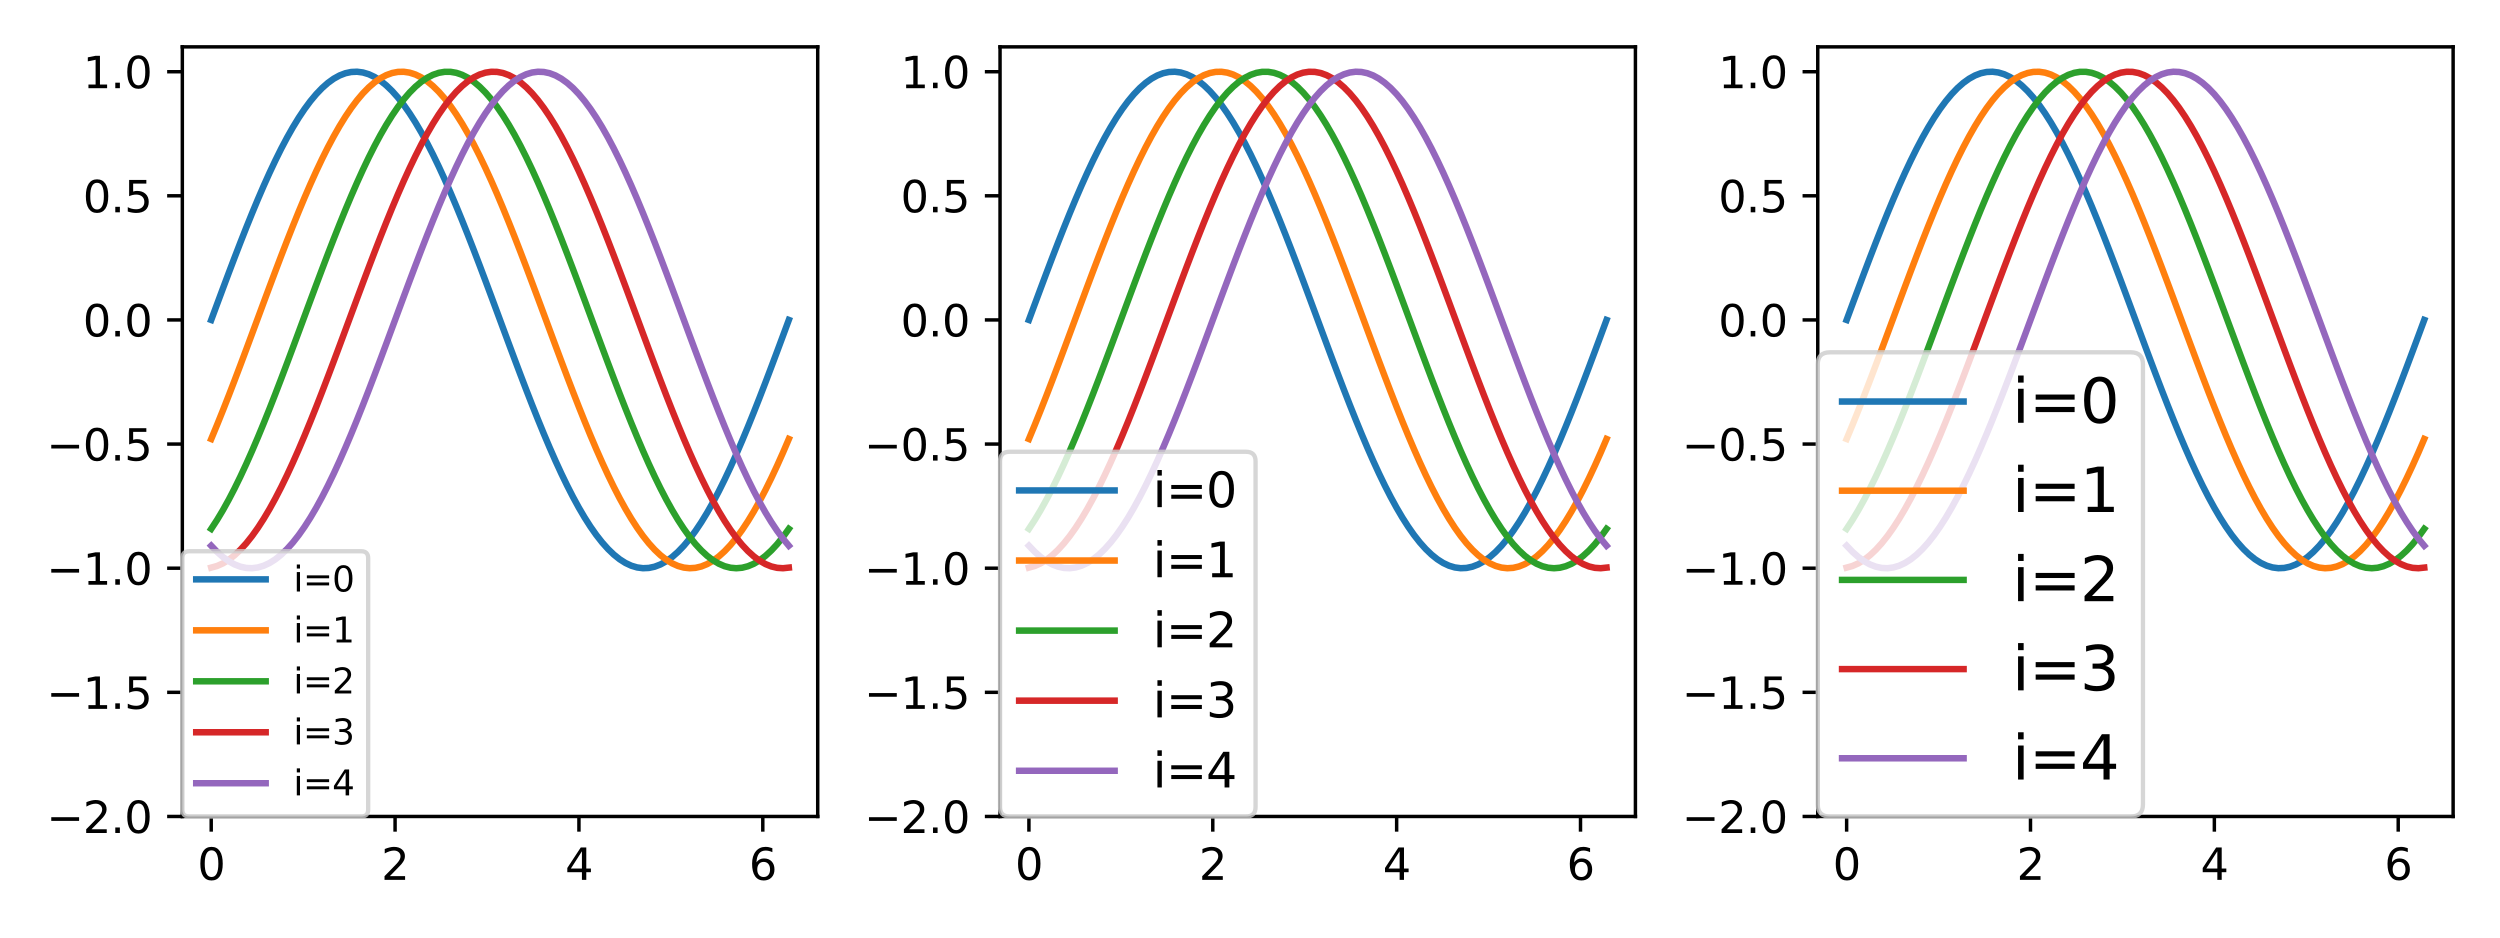 <?xml version="1.0" encoding="utf-8" standalone="no"?>
<!DOCTYPE svg PUBLIC "-//W3C//DTD SVG 1.1//EN"
  "http://www.w3.org/Graphics/SVG/1.1/DTD/svg11.dtd">
<svg xmlns:xlink="http://www.w3.org/1999/xlink" width="576pt" height="216pt" viewBox="0 0 576 216" xmlns="http://www.w3.org/2000/svg" version="1.1">
 <defs>
  <style type="text/css">*{stroke-linejoin: round; stroke-linecap: butt}</style>
 </defs>
 <g id="figure_1">
  <g id="patch_1">
   <path d="M 0 216 
L 576 216 
L 576 0 
L 0 0 
z
" style="fill: #ffffff"/>
  </g>
  <g id="axes_1">
   <g id="patch_2">
    <path d="M 42.01 188.12 
L 188.4 188.12 
L 188.4 10.8 
L 42.01 10.8 
z
" style="fill: #ffffff"/>
   </g>
   <g id="matplotlib.axis_1">
    <g id="xtick_1">
     <g id="line2d_1">
      <defs>
       <path id="mec918d9114" d="M 0 0 
L 0 3.5 
" style="stroke: #000000; stroke-width: 0.8"/>
      </defs>
      <g>
       <use xlink:href="#mec918d9114" x="48.664" y="188.12" style="stroke: #000000; stroke-width: 0.8"/>
      </g>
     </g>
     <g id="text_1">
      <!-- 0 -->
      <g transform="translate(45.483 202.718) scale(0.1 -0.1)">
       <defs>
        <path id="DejaVuSans-30" d="M 2034 4250 
Q 1547 4250 1301 3770 
Q 1056 3291 1056 2328 
Q 1056 1369 1301 889 
Q 1547 409 2034 409 
Q 2525 409 2770 889 
Q 3016 1369 3016 2328 
Q 3016 3291 2770 3770 
Q 2525 4250 2034 4250 
z
M 2034 4750 
Q 2819 4750 3233 4129 
Q 3647 3509 3647 2328 
Q 3647 1150 3233 529 
Q 2819 -91 2034 -91 
Q 1250 -91 836 529 
Q 422 1150 422 2328 
Q 422 3509 836 4129 
Q 1250 4750 2034 4750 
z
" transform="scale(0.016)"/>
       </defs>
       <use xlink:href="#DejaVuSans-30"/>
      </g>
     </g>
    </g>
    <g id="xtick_2">
     <g id="line2d_2">
      <g>
       <use xlink:href="#mec918d9114" x="91.025" y="188.12" style="stroke: #000000; stroke-width: 0.8"/>
      </g>
     </g>
     <g id="text_2">
      <!-- 2 -->
      <g transform="translate(87.844 202.718) scale(0.1 -0.1)">
       <defs>
        <path id="DejaVuSans-32" d="M 1228 531 
L 3431 531 
L 3431 0 
L 469 0 
L 469 531 
Q 828 903 1448 1529 
Q 2069 2156 2228 2338 
Q 2531 2678 2651 2914 
Q 2772 3150 2772 3378 
Q 2772 3750 2511 3984 
Q 2250 4219 1831 4219 
Q 1534 4219 1204 4116 
Q 875 4013 500 3803 
L 500 4441 
Q 881 4594 1212 4672 
Q 1544 4750 1819 4750 
Q 2544 4750 2975 4387 
Q 3406 4025 3406 3419 
Q 3406 3131 3298 2873 
Q 3191 2616 2906 2266 
Q 2828 2175 2409 1742 
Q 1991 1309 1228 531 
z
" transform="scale(0.016)"/>
       </defs>
       <use xlink:href="#DejaVuSans-32"/>
      </g>
     </g>
    </g>
    <g id="xtick_3">
     <g id="line2d_3">
      <g>
       <use xlink:href="#mec918d9114" x="133.387" y="188.12" style="stroke: #000000; stroke-width: 0.8"/>
      </g>
     </g>
     <g id="text_3">
      <!-- 4 -->
      <g transform="translate(130.205 202.718) scale(0.1 -0.1)">
       <defs>
        <path id="DejaVuSans-34" d="M 2419 4116 
L 825 1625 
L 2419 1625 
L 2419 4116 
z
M 2253 4666 
L 3047 4666 
L 3047 1625 
L 3713 1625 
L 3713 1100 
L 3047 1100 
L 3047 0 
L 2419 0 
L 2419 1100 
L 313 1100 
L 313 1709 
L 2253 4666 
z
" transform="scale(0.016)"/>
       </defs>
       <use xlink:href="#DejaVuSans-34"/>
      </g>
     </g>
    </g>
    <g id="xtick_4">
     <g id="line2d_4">
      <g>
       <use xlink:href="#mec918d9114" x="175.748" y="188.12" style="stroke: #000000; stroke-width: 0.8"/>
      </g>
     </g>
     <g id="text_4">
      <!-- 6 -->
      <g transform="translate(172.567 202.718) scale(0.1 -0.1)">
       <defs>
        <path id="DejaVuSans-36" d="M 2113 2584 
Q 1688 2584 1439 2293 
Q 1191 2003 1191 1497 
Q 1191 994 1439 701 
Q 1688 409 2113 409 
Q 2538 409 2786 701 
Q 3034 994 3034 1497 
Q 3034 2003 2786 2293 
Q 2538 2584 2113 2584 
z
M 3366 4563 
L 3366 3988 
Q 3128 4100 2886 4159 
Q 2644 4219 2406 4219 
Q 1781 4219 1451 3797 
Q 1122 3375 1075 2522 
Q 1259 2794 1537 2939 
Q 1816 3084 2150 3084 
Q 2853 3084 3261 2657 
Q 3669 2231 3669 1497 
Q 3669 778 3244 343 
Q 2819 -91 2113 -91 
Q 1303 -91 875 529 
Q 447 1150 447 2328 
Q 447 3434 972 4092 
Q 1497 4750 2381 4750 
Q 2619 4750 2861 4703 
Q 3103 4656 3366 4563 
z
" transform="scale(0.016)"/>
       </defs>
       <use xlink:href="#DejaVuSans-36"/>
      </g>
     </g>
    </g>
   </g>
   <g id="matplotlib.axis_2">
    <g id="ytick_1">
     <g id="line2d_5">
      <defs>
       <path id="mab8bef8142" d="M 0 0 
L -3.5 0 
" style="stroke: #000000; stroke-width: 0.8"/>
      </defs>
      <g>
       <use xlink:href="#mab8bef8142" x="42.01" y="188.12" style="stroke: #000000; stroke-width: 0.8"/>
      </g>
     </g>
     <g id="text_5">
      <!-- −2.0 -->
      <g transform="translate(10.727 191.919) scale(0.1 -0.1)">
       <defs>
        <path id="DejaVuSans-2212" d="M 678 2272 
L 4684 2272 
L 4684 1741 
L 678 1741 
L 678 2272 
z
" transform="scale(0.016)"/>
        <path id="DejaVuSans-2e" d="M 684 794 
L 1344 794 
L 1344 0 
L 684 0 
L 684 794 
z
" transform="scale(0.016)"/>
       </defs>
       <use xlink:href="#DejaVuSans-2212"/>
       <use xlink:href="#DejaVuSans-32" x="83.789"/>
       <use xlink:href="#DejaVuSans-2e" x="147.412"/>
       <use xlink:href="#DejaVuSans-30" x="179.199"/>
      </g>
     </g>
    </g>
    <g id="ytick_2">
     <g id="line2d_6">
      <g>
       <use xlink:href="#mab8bef8142" x="42.01" y="159.52" style="stroke: #000000; stroke-width: 0.8"/>
      </g>
     </g>
     <g id="text_6">
      <!-- −1.5 -->
      <g transform="translate(10.727 163.319) scale(0.1 -0.1)">
       <defs>
        <path id="DejaVuSans-31" d="M 794 531 
L 1825 531 
L 1825 4091 
L 703 3866 
L 703 4441 
L 1819 4666 
L 2450 4666 
L 2450 531 
L 3481 531 
L 3481 0 
L 794 0 
L 794 531 
z
" transform="scale(0.016)"/>
        <path id="DejaVuSans-35" d="M 691 4666 
L 3169 4666 
L 3169 4134 
L 1269 4134 
L 1269 2991 
Q 1406 3038 1543 3061 
Q 1681 3084 1819 3084 
Q 2600 3084 3056 2656 
Q 3513 2228 3513 1497 
Q 3513 744 3044 326 
Q 2575 -91 1722 -91 
Q 1428 -91 1123 -41 
Q 819 9 494 109 
L 494 744 
Q 775 591 1075 516 
Q 1375 441 1709 441 
Q 2250 441 2565 725 
Q 2881 1009 2881 1497 
Q 2881 1984 2565 2268 
Q 2250 2553 1709 2553 
Q 1456 2553 1204 2497 
Q 953 2441 691 2322 
L 691 4666 
z
" transform="scale(0.016)"/>
       </defs>
       <use xlink:href="#DejaVuSans-2212"/>
       <use xlink:href="#DejaVuSans-31" x="83.789"/>
       <use xlink:href="#DejaVuSans-2e" x="147.412"/>
       <use xlink:href="#DejaVuSans-35" x="179.199"/>
      </g>
     </g>
    </g>
    <g id="ytick_3">
     <g id="line2d_7">
      <g>
       <use xlink:href="#mab8bef8142" x="42.01" y="130.92" style="stroke: #000000; stroke-width: 0.8"/>
      </g>
     </g>
     <g id="text_7">
      <!-- −1.0 -->
      <g transform="translate(10.727 134.719) scale(0.1 -0.1)">
       <use xlink:href="#DejaVuSans-2212"/>
       <use xlink:href="#DejaVuSans-31" x="83.789"/>
       <use xlink:href="#DejaVuSans-2e" x="147.412"/>
       <use xlink:href="#DejaVuSans-30" x="179.199"/>
      </g>
     </g>
    </g>
    <g id="ytick_4">
     <g id="line2d_8">
      <g>
       <use xlink:href="#mab8bef8142" x="42.01" y="102.32" style="stroke: #000000; stroke-width: 0.8"/>
      </g>
     </g>
     <g id="text_8">
      <!-- −0.5 -->
      <g transform="translate(10.727 106.119) scale(0.1 -0.1)">
       <use xlink:href="#DejaVuSans-2212"/>
       <use xlink:href="#DejaVuSans-30" x="83.789"/>
       <use xlink:href="#DejaVuSans-2e" x="147.412"/>
       <use xlink:href="#DejaVuSans-35" x="179.199"/>
      </g>
     </g>
    </g>
    <g id="ytick_5">
     <g id="line2d_9">
      <g>
       <use xlink:href="#mab8bef8142" x="42.01" y="73.72" style="stroke: #000000; stroke-width: 0.8"/>
      </g>
     </g>
     <g id="text_9">
      <!-- 0.0 -->
      <g transform="translate(19.107 77.519) scale(0.1 -0.1)">
       <use xlink:href="#DejaVuSans-30"/>
       <use xlink:href="#DejaVuSans-2e" x="63.623"/>
       <use xlink:href="#DejaVuSans-30" x="95.41"/>
      </g>
     </g>
    </g>
    <g id="ytick_6">
     <g id="line2d_10">
      <g>
       <use xlink:href="#mab8bef8142" x="42.01" y="45.12" style="stroke: #000000; stroke-width: 0.8"/>
      </g>
     </g>
     <g id="text_10">
      <!-- 0.5 -->
      <g transform="translate(19.107 48.919) scale(0.1 -0.1)">
       <use xlink:href="#DejaVuSans-30"/>
       <use xlink:href="#DejaVuSans-2e" x="63.623"/>
       <use xlink:href="#DejaVuSans-35" x="95.41"/>
      </g>
     </g>
    </g>
    <g id="ytick_7">
     <g id="line2d_11">
      <g>
       <use xlink:href="#mab8bef8142" x="42.01" y="16.52" style="stroke: #000000; stroke-width: 0.8"/>
      </g>
     </g>
     <g id="text_11">
      <!-- 1.0 -->
      <g transform="translate(19.107 20.319) scale(0.1 -0.1)">
       <use xlink:href="#DejaVuSans-31"/>
       <use xlink:href="#DejaVuSans-2e" x="63.623"/>
       <use xlink:href="#DejaVuSans-30" x="95.41"/>
      </g>
     </g>
    </g>
   </g>
   <g id="line2d_12">
    <path d="M 48.664 73.72 
L 50.008 70.092 
L 51.353 66.479 
L 52.697 62.895 
L 54.041 59.354 
L 55.385 55.872 
L 56.73 52.461 
L 58.074 49.136 
L 59.418 45.91 
L 60.762 42.795 
L 62.107 39.806 
L 63.451 36.953 
L 64.795 34.247 
L 66.139 31.701 
L 67.484 29.324 
L 68.828 27.126 
L 70.172 25.116 
L 71.517 23.301 
L 72.861 21.689 
L 74.205 20.287 
L 75.549 19.1 
L 76.894 18.132 
L 78.238 17.389 
L 79.582 16.872 
L 80.926 16.585 
L 82.271 16.527 
L 83.615 16.7 
L 84.959 17.102 
L 86.303 17.733 
L 87.648 18.588 
L 88.992 19.666 
L 90.336 20.961 
L 91.68 22.469 
L 93.025 24.183 
L 94.369 26.097 
L 95.713 28.202 
L 97.057 30.491 
L 98.402 32.954 
L 99.746 35.581 
L 101.09 38.361 
L 102.435 41.284 
L 103.779 44.338 
L 105.123 47.509 
L 106.467 50.787 
L 107.812 54.156 
L 109.156 57.605 
L 110.5 61.118 
L 111.844 64.682 
L 113.189 68.283 
L 114.533 71.905 
L 115.877 75.535 
L 117.221 79.157 
L 118.566 82.758 
L 119.91 86.322 
L 121.254 89.835 
L 122.598 93.284 
L 123.943 96.653 
L 125.287 99.931 
L 126.631 103.102 
L 127.975 106.156 
L 129.32 109.079 
L 130.664 111.859 
L 132.008 114.486 
L 133.353 116.949 
L 134.697 119.238 
L 136.041 121.343 
L 137.385 123.257 
L 138.73 124.971 
L 140.074 126.479 
L 141.418 127.774 
L 142.762 128.852 
L 144.107 129.708 
L 145.451 130.338 
L 146.795 130.74 
L 148.139 130.913 
L 149.484 130.855 
L 150.828 130.568 
L 152.172 130.051 
L 153.516 129.308 
L 154.861 128.34 
L 156.205 127.153 
L 157.549 125.751 
L 158.893 124.139 
L 160.238 122.324 
L 161.582 120.314 
L 162.926 118.116 
L 164.271 115.739 
L 165.615 113.193 
L 166.959 110.487 
L 168.303 107.634 
L 169.648 104.645 
L 170.992 101.53 
L 172.336 98.304 
L 173.68 94.979 
L 175.025 91.568 
L 176.369 88.086 
L 177.713 84.545 
L 179.057 80.961 
L 180.402 77.348 
L 181.746 73.72 
" clip-path="url(#pb2c4c883a6)" style="fill: none; stroke: #1f77b4; stroke-width: 1.5; stroke-linecap: square"/>
   </g>
   <g id="line2d_13">
    <path d="M 48.664 101.143 
L 50.008 97.904 
L 51.353 94.568 
L 52.697 91.148 
L 54.041 87.657 
L 55.385 84.111 
L 56.73 80.522 
L 58.074 76.906 
L 59.418 73.278 
L 60.762 69.651 
L 62.107 66.04 
L 63.451 62.461 
L 64.795 58.927 
L 66.139 55.452 
L 67.484 52.051 
L 68.828 48.737 
L 70.172 45.524 
L 71.517 42.424 
L 72.861 39.451 
L 74.205 36.615 
L 75.549 33.929 
L 76.894 31.403 
L 78.238 29.047 
L 79.582 26.871 
L 80.926 24.884 
L 82.271 23.094 
L 83.615 21.507 
L 84.959 20.13 
L 86.303 18.97 
L 87.648 18.03 
L 88.992 17.314 
L 90.336 16.825 
L 91.68 16.565 
L 93.025 16.536 
L 94.369 16.737 
L 95.713 17.167 
L 97.057 17.825 
L 98.402 18.708 
L 99.746 19.812 
L 101.09 21.134 
L 102.435 22.667 
L 103.779 24.406 
L 105.123 26.343 
L 106.467 28.472 
L 107.812 30.782 
L 109.156 33.265 
L 110.5 35.912 
L 111.844 38.71 
L 113.189 41.649 
L 114.533 44.718 
L 115.877 47.903 
L 117.221 51.193 
L 118.566 54.573 
L 119.91 58.03 
L 121.254 61.55 
L 122.598 65.119 
L 123.943 68.723 
L 125.287 72.347 
L 126.631 75.977 
L 127.975 79.597 
L 129.32 83.194 
L 130.664 86.753 
L 132.008 90.259 
L 133.353 93.699 
L 134.697 97.058 
L 136.041 100.323 
L 137.385 103.481 
L 138.73 106.519 
L 140.074 109.425 
L 141.418 112.188 
L 142.762 114.795 
L 144.107 117.237 
L 145.451 119.504 
L 146.795 121.587 
L 148.139 123.476 
L 149.484 125.166 
L 150.828 126.648 
L 152.172 127.917 
L 153.516 128.968 
L 154.861 129.796 
L 156.205 130.399 
L 157.549 130.773 
L 158.893 130.918 
L 160.238 130.832 
L 161.582 130.517 
L 162.926 129.973 
L 164.271 129.202 
L 165.615 128.207 
L 166.959 126.994 
L 168.303 125.566 
L 169.648 123.929 
L 170.992 122.09 
L 172.336 120.056 
L 173.68 117.835 
L 175.025 115.437 
L 176.369 112.871 
L 177.713 110.148 
L 179.057 107.277 
L 180.402 104.272 
L 181.746 101.143 
" clip-path="url(#pb2c4c883a6)" style="fill: none; stroke: #ff7f0e; stroke-width: 1.5; stroke-linecap: square"/>
   </g>
   <g id="line2d_14">
    <path d="M 48.664 121.852 
L 50.008 119.795 
L 51.353 117.553 
L 52.697 115.133 
L 54.041 112.548 
L 55.385 109.805 
L 56.73 106.918 
L 58.074 103.897 
L 59.418 100.754 
L 60.762 97.503 
L 62.107 94.155 
L 63.451 90.726 
L 64.795 87.228 
L 66.139 83.675 
L 67.484 80.083 
L 68.828 76.465 
L 70.172 72.835 
L 71.517 69.21 
L 72.861 65.602 
L 74.205 62.028 
L 75.549 58.5 
L 76.894 55.033 
L 78.238 51.642 
L 79.582 48.34 
L 80.926 45.14 
L 82.271 42.055 
L 83.615 39.097 
L 84.959 36.279 
L 86.303 33.612 
L 87.648 31.106 
L 88.992 28.772 
L 90.336 26.619 
L 91.68 24.655 
L 93.025 22.889 
L 94.369 21.328 
L 95.713 19.977 
L 97.057 18.843 
L 98.402 17.93 
L 99.746 17.242 
L 101.09 16.781 
L 102.435 16.55 
L 103.779 16.548 
L 105.123 16.777 
L 106.467 17.235 
L 107.812 17.92 
L 109.156 18.831 
L 110.5 19.962 
L 111.844 21.309 
L 113.189 22.868 
L 114.533 24.632 
L 115.877 26.593 
L 117.221 28.744 
L 118.566 31.076 
L 119.91 33.579 
L 121.254 36.245 
L 122.598 39.061 
L 123.943 42.017 
L 125.287 45.1 
L 126.631 48.299 
L 127.975 51.6 
L 129.32 54.99 
L 130.664 58.456 
L 132.008 61.983 
L 133.353 65.557 
L 134.697 69.164 
L 136.041 72.789 
L 137.385 76.419 
L 138.73 80.037 
L 140.074 83.63 
L 141.418 87.183 
L 142.762 90.682 
L 144.107 94.112 
L 145.451 97.461 
L 146.795 100.714 
L 148.139 103.858 
L 149.484 106.881 
L 150.828 109.77 
L 152.172 112.514 
L 153.516 115.102 
L 154.861 117.523 
L 156.205 119.768 
L 157.549 121.827 
L 158.893 123.693 
L 160.238 125.358 
L 161.582 126.814 
L 162.926 128.057 
L 164.271 129.081 
L 165.615 129.882 
L 166.959 130.457 
L 168.303 130.803 
L 169.648 130.92 
L 170.992 130.806 
L 172.336 130.463 
L 173.68 129.891 
L 175.025 129.092 
L 176.369 128.071 
L 177.713 126.831 
L 179.057 125.377 
L 180.402 123.715 
L 181.746 121.852 
" clip-path="url(#pb2c4c883a6)" style="fill: none; stroke: #2ca02c; stroke-width: 1.5; stroke-linecap: square"/>
   </g>
   <g id="line2d_15">
    <path d="M 48.664 130.777 
L 50.008 130.405 
L 51.353 129.805 
L 52.697 128.98 
L 54.041 127.932 
L 55.385 126.665 
L 56.73 125.186 
L 58.074 123.499 
L 59.418 121.612 
L 60.762 119.532 
L 62.107 117.267 
L 63.451 114.827 
L 64.795 112.222 
L 66.139 109.461 
L 67.484 106.557 
L 68.828 103.52 
L 70.172 100.364 
L 71.517 97.1 
L 72.861 93.742 
L 74.205 90.303 
L 75.549 86.798 
L 76.894 83.24 
L 78.238 79.643 
L 79.582 76.023 
L 80.926 72.393 
L 82.271 68.769 
L 83.615 65.165 
L 84.959 61.595 
L 86.303 58.074 
L 87.648 54.616 
L 88.992 51.235 
L 90.336 47.944 
L 91.68 44.758 
L 93.025 41.688 
L 94.369 38.746 
L 95.713 35.946 
L 97.057 33.298 
L 98.402 30.812 
L 99.746 28.5 
L 101.09 26.369 
L 102.435 24.429 
L 103.779 22.688 
L 105.123 21.152 
L 106.467 19.828 
L 107.812 18.72 
L 109.156 17.835 
L 110.5 17.174 
L 111.844 16.741 
L 113.189 16.537 
L 114.533 16.564 
L 115.877 16.82 
L 117.221 17.306 
L 118.566 18.019 
L 119.91 18.957 
L 121.254 20.114 
L 122.598 21.488 
L 123.943 23.072 
L 125.287 24.86 
L 126.631 26.845 
L 127.975 29.018 
L 129.32 31.372 
L 130.664 33.896 
L 132.008 36.58 
L 133.353 39.414 
L 134.697 42.386 
L 136.041 45.484 
L 137.385 48.696 
L 138.73 52.008 
L 140.074 55.408 
L 141.418 58.882 
L 142.762 62.416 
L 144.107 65.995 
L 145.451 69.605 
L 146.795 73.232 
L 148.139 76.86 
L 149.484 80.476 
L 150.828 84.065 
L 152.172 87.612 
L 153.516 91.104 
L 154.861 94.525 
L 156.205 97.862 
L 157.549 101.103 
L 158.893 104.233 
L 160.238 107.24 
L 161.582 110.112 
L 162.926 112.838 
L 164.271 115.406 
L 165.615 117.806 
L 166.959 120.029 
L 168.303 122.065 
L 169.648 123.907 
L 170.992 125.546 
L 172.336 126.977 
L 173.68 128.193 
L 175.025 129.19 
L 176.369 129.964 
L 177.713 130.511 
L 179.057 130.83 
L 180.402 130.918 
L 181.746 130.777 
" clip-path="url(#pb2c4c883a6)" style="fill: none; stroke: #d62728; stroke-width: 1.5; stroke-linecap: square"/>
   </g>
   <g id="line2d_16">
    <path d="M 48.664 125.732 
L 50.008 127.137 
L 51.353 128.327 
L 52.697 129.297 
L 54.041 130.043 
L 55.385 130.562 
L 56.73 130.853 
L 58.074 130.914 
L 59.418 130.744 
L 60.762 130.344 
L 62.107 129.717 
L 63.451 128.864 
L 64.795 127.789 
L 66.139 126.496 
L 67.484 124.991 
L 68.828 123.28 
L 70.172 121.368 
L 71.517 119.265 
L 72.861 116.979 
L 74.205 114.518 
L 75.549 111.893 
L 76.894 109.115 
L 78.238 106.194 
L 79.582 103.142 
L 80.926 99.971 
L 82.271 96.695 
L 83.615 93.327 
L 84.959 89.879 
L 86.303 86.367 
L 87.648 82.803 
L 88.992 79.203 
L 90.336 75.581 
L 91.68 71.951 
L 93.025 68.329 
L 94.369 64.728 
L 95.713 61.163 
L 97.057 57.649 
L 98.402 54.2 
L 99.746 50.829 
L 101.09 47.55 
L 102.435 44.377 
L 103.779 41.322 
L 105.123 38.397 
L 106.467 35.615 
L 107.812 32.986 
L 109.156 30.521 
L 110.5 28.23 
L 111.844 26.123 
L 113.189 24.206 
L 114.533 22.49 
L 115.877 20.979 
L 117.221 19.681 
L 118.566 18.601 
L 119.91 17.742 
L 121.254 17.109 
L 122.598 16.704 
L 123.943 16.528 
L 125.287 16.583 
L 126.631 16.867 
L 127.975 17.381 
L 129.32 18.122 
L 130.664 19.086 
L 132.008 20.27 
L 133.353 21.67 
L 134.697 23.279 
L 136.041 25.091 
L 137.385 27.1 
L 138.73 29.295 
L 140.074 31.67 
L 141.418 34.214 
L 142.762 36.917 
L 144.107 39.769 
L 145.451 42.757 
L 146.795 45.869 
L 148.139 49.094 
L 149.484 52.418 
L 150.828 55.828 
L 152.172 59.31 
L 153.516 62.85 
L 154.861 66.433 
L 156.205 70.046 
L 157.549 73.674 
L 158.893 77.302 
L 160.238 80.915 
L 161.582 84.5 
L 162.926 88.041 
L 164.271 91.525 
L 165.615 94.936 
L 166.959 98.263 
L 168.303 101.49 
L 169.648 104.606 
L 170.992 107.597 
L 172.336 110.452 
L 173.68 113.159 
L 175.025 115.707 
L 176.369 118.087 
L 177.713 120.287 
L 179.057 122.3 
L 180.402 124.117 
L 181.746 125.732 
" clip-path="url(#pb2c4c883a6)" style="fill: none; stroke: #9467bd; stroke-width: 1.5; stroke-linecap: square"/>
   </g>
   <g id="patch_3">
    <path d="M 42.01 188.12 
L 42.01 10.8 
" style="fill: none; stroke: #000000; stroke-width: 0.8; stroke-linejoin: miter; stroke-linecap: square"/>
   </g>
   <g id="patch_4">
    <path d="M 188.4 188.12 
L 188.4 10.8 
" style="fill: none; stroke: #000000; stroke-width: 0.8; stroke-linejoin: miter; stroke-linecap: square"/>
   </g>
   <g id="patch_5">
    <path d="M 42.01 188.12 
L 188.4 188.12 
" style="fill: none; stroke: #000000; stroke-width: 0.8; stroke-linejoin: miter; stroke-linecap: square"/>
   </g>
   <g id="patch_6">
    <path d="M 42.01 10.8 
L 188.4 10.8 
" style="fill: none; stroke: #000000; stroke-width: 0.8; stroke-linejoin: miter; stroke-linecap: square"/>
   </g>
   <g id="legend_1">
    <g id="patch_7">
     <path d="M 43.61 188.12 
L 83.226 188.12 
Q 84.826 188.12 84.826 186.52 
L 84.826 128.607 
Q 84.826 127.007 83.226 127.007 
L 43.61 127.007 
Q 42.01 127.007 42.01 128.607 
L 42.01 186.52 
Q 42.01 188.12 43.61 188.12 
z
" style="fill: #ffffff; opacity: 0.8; stroke: #cccccc; stroke-linejoin: miter"/>
    </g>
    <g id="line2d_17">
     <path d="M 45.21 133.486 
L 53.21 133.486 
L 61.21 133.486 
" style="fill: none; stroke: #1f77b4; stroke-width: 1.5; stroke-linecap: square"/>
    </g>
    <g id="text_12">
     <!-- i=0 -->
     <g transform="translate(67.61 136.286) scale(0.08 -0.08)">
      <defs>
       <path id="DejaVuSans-69" d="M 603 3500 
L 1178 3500 
L 1178 0 
L 603 0 
L 603 3500 
z
M 603 4863 
L 1178 4863 
L 1178 4134 
L 603 4134 
L 603 4863 
z
" transform="scale(0.016)"/>
       <path id="DejaVuSans-3d" d="M 678 2906 
L 4684 2906 
L 4684 2381 
L 678 2381 
L 678 2906 
z
M 678 1631 
L 4684 1631 
L 4684 1100 
L 678 1100 
L 678 1631 
z
" transform="scale(0.016)"/>
      </defs>
      <use xlink:href="#DejaVuSans-69"/>
      <use xlink:href="#DejaVuSans-3d" x="27.783"/>
      <use xlink:href="#DejaVuSans-30" x="111.572"/>
     </g>
    </g>
    <g id="line2d_18">
     <path d="M 45.21 145.229 
L 53.21 145.229 
L 61.21 145.229 
" style="fill: none; stroke: #ff7f0e; stroke-width: 1.5; stroke-linecap: square"/>
    </g>
    <g id="text_13">
     <!-- i=1 -->
     <g transform="translate(67.61 148.029) scale(0.08 -0.08)">
      <use xlink:href="#DejaVuSans-69"/>
      <use xlink:href="#DejaVuSans-3d" x="27.783"/>
      <use xlink:href="#DejaVuSans-31" x="111.572"/>
     </g>
    </g>
    <g id="line2d_19">
     <path d="M 45.21 156.971 
L 53.21 156.971 
L 61.21 156.971 
" style="fill: none; stroke: #2ca02c; stroke-width: 1.5; stroke-linecap: square"/>
    </g>
    <g id="text_14">
     <!-- i=2 -->
     <g transform="translate(67.61 159.771) scale(0.08 -0.08)">
      <use xlink:href="#DejaVuSans-69"/>
      <use xlink:href="#DejaVuSans-3d" x="27.783"/>
      <use xlink:href="#DejaVuSans-32" x="111.572"/>
     </g>
    </g>
    <g id="line2d_20">
     <path d="M 45.21 168.714 
L 53.21 168.714 
L 61.21 168.714 
" style="fill: none; stroke: #d62728; stroke-width: 1.5; stroke-linecap: square"/>
    </g>
    <g id="text_15">
     <!-- i=3 -->
     <g transform="translate(67.61 171.514) scale(0.08 -0.08)">
      <defs>
       <path id="DejaVuSans-33" d="M 2597 2516 
Q 3050 2419 3304 2112 
Q 3559 1806 3559 1356 
Q 3559 666 3084 287 
Q 2609 -91 1734 -91 
Q 1441 -91 1130 -33 
Q 819 25 488 141 
L 488 750 
Q 750 597 1062 519 
Q 1375 441 1716 441 
Q 2309 441 2620 675 
Q 2931 909 2931 1356 
Q 2931 1769 2642 2001 
Q 2353 2234 1838 2234 
L 1294 2234 
L 1294 2753 
L 1863 2753 
Q 2328 2753 2575 2939 
Q 2822 3125 2822 3475 
Q 2822 3834 2567 4026 
Q 2313 4219 1838 4219 
Q 1578 4219 1281 4162 
Q 984 4106 628 3988 
L 628 4550 
Q 988 4650 1302 4700 
Q 1616 4750 1894 4750 
Q 2613 4750 3031 4423 
Q 3450 4097 3450 3541 
Q 3450 3153 3228 2886 
Q 3006 2619 2597 2516 
z
" transform="scale(0.016)"/>
      </defs>
      <use xlink:href="#DejaVuSans-69"/>
      <use xlink:href="#DejaVuSans-3d" x="27.783"/>
      <use xlink:href="#DejaVuSans-33" x="111.572"/>
     </g>
    </g>
    <g id="line2d_21">
     <path d="M 45.21 180.456 
L 53.21 180.456 
L 61.21 180.456 
" style="fill: none; stroke: #9467bd; stroke-width: 1.5; stroke-linecap: square"/>
    </g>
    <g id="text_16">
     <!-- i=4 -->
     <g transform="translate(67.61 183.256) scale(0.08 -0.08)">
      <use xlink:href="#DejaVuSans-69"/>
      <use xlink:href="#DejaVuSans-3d" x="27.783"/>
      <use xlink:href="#DejaVuSans-34" x="111.572"/>
     </g>
    </g>
   </g>
  </g>
  <g id="axes_2">
   <g id="patch_8">
    <path d="M 230.41 188.12 
L 376.8 188.12 
L 376.8 10.8 
L 230.41 10.8 
z
" style="fill: #ffffff"/>
   </g>
   <g id="matplotlib.axis_3">
    <g id="xtick_5">
     <g id="line2d_22">
      <g>
       <use xlink:href="#mec918d9114" x="237.064" y="188.12" style="stroke: #000000; stroke-width: 0.8"/>
      </g>
     </g>
     <g id="text_17">
      <!-- 0 -->
      <g transform="translate(233.883 202.718) scale(0.1 -0.1)">
       <use xlink:href="#DejaVuSans-30"/>
      </g>
     </g>
    </g>
    <g id="xtick_6">
     <g id="line2d_23">
      <g>
       <use xlink:href="#mec918d9114" x="279.425" y="188.12" style="stroke: #000000; stroke-width: 0.8"/>
      </g>
     </g>
     <g id="text_18">
      <!-- 2 -->
      <g transform="translate(276.244 202.718) scale(0.1 -0.1)">
       <use xlink:href="#DejaVuSans-32"/>
      </g>
     </g>
    </g>
    <g id="xtick_7">
     <g id="line2d_24">
      <g>
       <use xlink:href="#mec918d9114" x="321.787" y="188.12" style="stroke: #000000; stroke-width: 0.8"/>
      </g>
     </g>
     <g id="text_19">
      <!-- 4 -->
      <g transform="translate(318.605 202.718) scale(0.1 -0.1)">
       <use xlink:href="#DejaVuSans-34"/>
      </g>
     </g>
    </g>
    <g id="xtick_8">
     <g id="line2d_25">
      <g>
       <use xlink:href="#mec918d9114" x="364.148" y="188.12" style="stroke: #000000; stroke-width: 0.8"/>
      </g>
     </g>
     <g id="text_20">
      <!-- 6 -->
      <g transform="translate(360.967 202.718) scale(0.1 -0.1)">
       <use xlink:href="#DejaVuSans-36"/>
      </g>
     </g>
    </g>
   </g>
   <g id="matplotlib.axis_4">
    <g id="ytick_8">
     <g id="line2d_26">
      <g>
       <use xlink:href="#mab8bef8142" x="230.41" y="188.12" style="stroke: #000000; stroke-width: 0.8"/>
      </g>
     </g>
     <g id="text_21">
      <!-- −2.0 -->
      <g transform="translate(199.127 191.919) scale(0.1 -0.1)">
       <use xlink:href="#DejaVuSans-2212"/>
       <use xlink:href="#DejaVuSans-32" x="83.789"/>
       <use xlink:href="#DejaVuSans-2e" x="147.412"/>
       <use xlink:href="#DejaVuSans-30" x="179.199"/>
      </g>
     </g>
    </g>
    <g id="ytick_9">
     <g id="line2d_27">
      <g>
       <use xlink:href="#mab8bef8142" x="230.41" y="159.52" style="stroke: #000000; stroke-width: 0.8"/>
      </g>
     </g>
     <g id="text_22">
      <!-- −1.5 -->
      <g transform="translate(199.127 163.319) scale(0.1 -0.1)">
       <use xlink:href="#DejaVuSans-2212"/>
       <use xlink:href="#DejaVuSans-31" x="83.789"/>
       <use xlink:href="#DejaVuSans-2e" x="147.412"/>
       <use xlink:href="#DejaVuSans-35" x="179.199"/>
      </g>
     </g>
    </g>
    <g id="ytick_10">
     <g id="line2d_28">
      <g>
       <use xlink:href="#mab8bef8142" x="230.41" y="130.92" style="stroke: #000000; stroke-width: 0.8"/>
      </g>
     </g>
     <g id="text_23">
      <!-- −1.0 -->
      <g transform="translate(199.127 134.719) scale(0.1 -0.1)">
       <use xlink:href="#DejaVuSans-2212"/>
       <use xlink:href="#DejaVuSans-31" x="83.789"/>
       <use xlink:href="#DejaVuSans-2e" x="147.412"/>
       <use xlink:href="#DejaVuSans-30" x="179.199"/>
      </g>
     </g>
    </g>
    <g id="ytick_11">
     <g id="line2d_29">
      <g>
       <use xlink:href="#mab8bef8142" x="230.41" y="102.32" style="stroke: #000000; stroke-width: 0.8"/>
      </g>
     </g>
     <g id="text_24">
      <!-- −0.5 -->
      <g transform="translate(199.127 106.119) scale(0.1 -0.1)">
       <use xlink:href="#DejaVuSans-2212"/>
       <use xlink:href="#DejaVuSans-30" x="83.789"/>
       <use xlink:href="#DejaVuSans-2e" x="147.412"/>
       <use xlink:href="#DejaVuSans-35" x="179.199"/>
      </g>
     </g>
    </g>
    <g id="ytick_12">
     <g id="line2d_30">
      <g>
       <use xlink:href="#mab8bef8142" x="230.41" y="73.72" style="stroke: #000000; stroke-width: 0.8"/>
      </g>
     </g>
     <g id="text_25">
      <!-- 0.0 -->
      <g transform="translate(207.507 77.519) scale(0.1 -0.1)">
       <use xlink:href="#DejaVuSans-30"/>
       <use xlink:href="#DejaVuSans-2e" x="63.623"/>
       <use xlink:href="#DejaVuSans-30" x="95.41"/>
      </g>
     </g>
    </g>
    <g id="ytick_13">
     <g id="line2d_31">
      <g>
       <use xlink:href="#mab8bef8142" x="230.41" y="45.12" style="stroke: #000000; stroke-width: 0.8"/>
      </g>
     </g>
     <g id="text_26">
      <!-- 0.5 -->
      <g transform="translate(207.507 48.919) scale(0.1 -0.1)">
       <use xlink:href="#DejaVuSans-30"/>
       <use xlink:href="#DejaVuSans-2e" x="63.623"/>
       <use xlink:href="#DejaVuSans-35" x="95.41"/>
      </g>
     </g>
    </g>
    <g id="ytick_14">
     <g id="line2d_32">
      <g>
       <use xlink:href="#mab8bef8142" x="230.41" y="16.52" style="stroke: #000000; stroke-width: 0.8"/>
      </g>
     </g>
     <g id="text_27">
      <!-- 1.0 -->
      <g transform="translate(207.507 20.319) scale(0.1 -0.1)">
       <use xlink:href="#DejaVuSans-31"/>
       <use xlink:href="#DejaVuSans-2e" x="63.623"/>
       <use xlink:href="#DejaVuSans-30" x="95.41"/>
      </g>
     </g>
    </g>
   </g>
   <g id="line2d_33">
    <path d="M 237.064 73.72 
L 238.408 70.092 
L 239.753 66.479 
L 241.097 62.895 
L 242.441 59.354 
L 243.785 55.872 
L 245.13 52.461 
L 246.474 49.136 
L 247.818 45.91 
L 249.162 42.795 
L 250.507 39.806 
L 251.851 36.953 
L 253.195 34.247 
L 254.539 31.701 
L 255.884 29.324 
L 257.228 27.126 
L 258.572 25.116 
L 259.917 23.301 
L 261.261 21.689 
L 262.605 20.287 
L 263.949 19.1 
L 265.294 18.132 
L 266.638 17.389 
L 267.982 16.872 
L 269.326 16.585 
L 270.671 16.527 
L 272.015 16.7 
L 273.359 17.102 
L 274.703 17.733 
L 276.048 18.588 
L 277.392 19.666 
L 278.736 20.961 
L 280.08 22.469 
L 281.425 24.183 
L 282.769 26.097 
L 284.113 28.202 
L 285.457 30.491 
L 286.802 32.954 
L 288.146 35.581 
L 289.49 38.361 
L 290.835 41.284 
L 292.179 44.338 
L 293.523 47.509 
L 294.867 50.787 
L 296.212 54.156 
L 297.556 57.605 
L 298.9 61.118 
L 300.244 64.682 
L 301.589 68.283 
L 302.933 71.905 
L 304.277 75.535 
L 305.621 79.157 
L 306.966 82.758 
L 308.31 86.322 
L 309.654 89.835 
L 310.998 93.284 
L 312.343 96.653 
L 313.687 99.931 
L 315.031 103.102 
L 316.375 106.156 
L 317.72 109.079 
L 319.064 111.859 
L 320.408 114.486 
L 321.753 116.949 
L 323.097 119.238 
L 324.441 121.343 
L 325.785 123.257 
L 327.13 124.971 
L 328.474 126.479 
L 329.818 127.774 
L 331.162 128.852 
L 332.507 129.708 
L 333.851 130.338 
L 335.195 130.74 
L 336.539 130.913 
L 337.884 130.855 
L 339.228 130.568 
L 340.572 130.051 
L 341.916 129.308 
L 343.261 128.34 
L 344.605 127.153 
L 345.949 125.751 
L 347.293 124.139 
L 348.638 122.324 
L 349.982 120.314 
L 351.326 118.116 
L 352.671 115.739 
L 354.015 113.193 
L 355.359 110.487 
L 356.703 107.634 
L 358.048 104.645 
L 359.392 101.53 
L 360.736 98.304 
L 362.08 94.979 
L 363.425 91.568 
L 364.769 88.086 
L 366.113 84.545 
L 367.457 80.961 
L 368.802 77.348 
L 370.146 73.72 
" clip-path="url(#pa5b101dd96)" style="fill: none; stroke: #1f77b4; stroke-width: 1.5; stroke-linecap: square"/>
   </g>
   <g id="line2d_34">
    <path d="M 237.064 101.143 
L 238.408 97.904 
L 239.753 94.568 
L 241.097 91.148 
L 242.441 87.657 
L 243.785 84.111 
L 245.13 80.522 
L 246.474 76.906 
L 247.818 73.278 
L 249.162 69.651 
L 250.507 66.04 
L 251.851 62.461 
L 253.195 58.927 
L 254.539 55.452 
L 255.884 52.051 
L 257.228 48.737 
L 258.572 45.524 
L 259.917 42.424 
L 261.261 39.451 
L 262.605 36.615 
L 263.949 33.929 
L 265.294 31.403 
L 266.638 29.047 
L 267.982 26.871 
L 269.326 24.884 
L 270.671 23.094 
L 272.015 21.507 
L 273.359 20.13 
L 274.703 18.97 
L 276.048 18.03 
L 277.392 17.314 
L 278.736 16.825 
L 280.08 16.565 
L 281.425 16.536 
L 282.769 16.737 
L 284.113 17.167 
L 285.457 17.825 
L 286.802 18.708 
L 288.146 19.812 
L 289.49 21.134 
L 290.835 22.667 
L 292.179 24.406 
L 293.523 26.343 
L 294.867 28.472 
L 296.212 30.782 
L 297.556 33.265 
L 298.9 35.912 
L 300.244 38.71 
L 301.589 41.649 
L 302.933 44.718 
L 304.277 47.903 
L 305.621 51.193 
L 306.966 54.573 
L 308.31 58.03 
L 309.654 61.55 
L 310.998 65.119 
L 312.343 68.723 
L 313.687 72.347 
L 315.031 75.977 
L 316.375 79.597 
L 317.72 83.194 
L 319.064 86.753 
L 320.408 90.259 
L 321.753 93.699 
L 323.097 97.058 
L 324.441 100.323 
L 325.785 103.481 
L 327.13 106.519 
L 328.474 109.425 
L 329.818 112.188 
L 331.162 114.795 
L 332.507 117.237 
L 333.851 119.504 
L 335.195 121.587 
L 336.539 123.476 
L 337.884 125.166 
L 339.228 126.648 
L 340.572 127.917 
L 341.916 128.968 
L 343.261 129.796 
L 344.605 130.399 
L 345.949 130.773 
L 347.293 130.918 
L 348.638 130.832 
L 349.982 130.517 
L 351.326 129.973 
L 352.671 129.202 
L 354.015 128.207 
L 355.359 126.994 
L 356.703 125.566 
L 358.048 123.929 
L 359.392 122.09 
L 360.736 120.056 
L 362.08 117.835 
L 363.425 115.437 
L 364.769 112.871 
L 366.113 110.148 
L 367.457 107.277 
L 368.802 104.272 
L 370.146 101.143 
" clip-path="url(#pa5b101dd96)" style="fill: none; stroke: #ff7f0e; stroke-width: 1.5; stroke-linecap: square"/>
   </g>
   <g id="line2d_35">
    <path d="M 237.064 121.852 
L 238.408 119.795 
L 239.753 117.553 
L 241.097 115.133 
L 242.441 112.548 
L 243.785 109.805 
L 245.13 106.918 
L 246.474 103.897 
L 247.818 100.754 
L 249.162 97.503 
L 250.507 94.155 
L 251.851 90.726 
L 253.195 87.228 
L 254.539 83.675 
L 255.884 80.083 
L 257.228 76.465 
L 258.572 72.835 
L 259.917 69.21 
L 261.261 65.602 
L 262.605 62.028 
L 263.949 58.5 
L 265.294 55.033 
L 266.638 51.642 
L 267.982 48.34 
L 269.326 45.14 
L 270.671 42.055 
L 272.015 39.097 
L 273.359 36.279 
L 274.703 33.612 
L 276.048 31.106 
L 277.392 28.772 
L 278.736 26.619 
L 280.08 24.655 
L 281.425 22.889 
L 282.769 21.328 
L 284.113 19.977 
L 285.457 18.843 
L 286.802 17.93 
L 288.146 17.242 
L 289.49 16.781 
L 290.835 16.55 
L 292.179 16.548 
L 293.523 16.777 
L 294.867 17.235 
L 296.212 17.92 
L 297.556 18.831 
L 298.9 19.962 
L 300.244 21.309 
L 301.589 22.868 
L 302.933 24.632 
L 304.277 26.593 
L 305.621 28.744 
L 306.966 31.076 
L 308.31 33.579 
L 309.654 36.245 
L 310.998 39.061 
L 312.343 42.017 
L 313.687 45.1 
L 315.031 48.299 
L 316.375 51.6 
L 317.72 54.99 
L 319.064 58.456 
L 320.408 61.983 
L 321.753 65.557 
L 323.097 69.164 
L 324.441 72.789 
L 325.785 76.419 
L 327.13 80.037 
L 328.474 83.63 
L 329.818 87.183 
L 331.162 90.682 
L 332.507 94.112 
L 333.851 97.461 
L 335.195 100.714 
L 336.539 103.858 
L 337.884 106.881 
L 339.228 109.77 
L 340.572 112.514 
L 341.916 115.102 
L 343.261 117.523 
L 344.605 119.768 
L 345.949 121.827 
L 347.293 123.693 
L 348.638 125.358 
L 349.982 126.814 
L 351.326 128.057 
L 352.671 129.081 
L 354.015 129.882 
L 355.359 130.457 
L 356.703 130.803 
L 358.048 130.92 
L 359.392 130.806 
L 360.736 130.463 
L 362.08 129.891 
L 363.425 129.092 
L 364.769 128.071 
L 366.113 126.831 
L 367.457 125.377 
L 368.802 123.715 
L 370.146 121.852 
" clip-path="url(#pa5b101dd96)" style="fill: none; stroke: #2ca02c; stroke-width: 1.5; stroke-linecap: square"/>
   </g>
   <g id="line2d_36">
    <path d="M 237.064 130.777 
L 238.408 130.405 
L 239.753 129.805 
L 241.097 128.98 
L 242.441 127.932 
L 243.785 126.665 
L 245.13 125.186 
L 246.474 123.499 
L 247.818 121.612 
L 249.162 119.532 
L 250.507 117.267 
L 251.851 114.827 
L 253.195 112.222 
L 254.539 109.461 
L 255.884 106.557 
L 257.228 103.52 
L 258.572 100.364 
L 259.917 97.1 
L 261.261 93.742 
L 262.605 90.303 
L 263.949 86.798 
L 265.294 83.24 
L 266.638 79.643 
L 267.982 76.023 
L 269.326 72.393 
L 270.671 68.769 
L 272.015 65.165 
L 273.359 61.595 
L 274.703 58.074 
L 276.048 54.616 
L 277.392 51.235 
L 278.736 47.944 
L 280.08 44.758 
L 281.425 41.688 
L 282.769 38.746 
L 284.113 35.946 
L 285.457 33.298 
L 286.802 30.812 
L 288.146 28.5 
L 289.49 26.369 
L 290.835 24.429 
L 292.179 22.688 
L 293.523 21.152 
L 294.867 19.828 
L 296.212 18.72 
L 297.556 17.835 
L 298.9 17.174 
L 300.244 16.741 
L 301.589 16.537 
L 302.933 16.564 
L 304.277 16.82 
L 305.621 17.306 
L 306.966 18.019 
L 308.31 18.957 
L 309.654 20.114 
L 310.998 21.488 
L 312.343 23.072 
L 313.687 24.86 
L 315.031 26.845 
L 316.375 29.018 
L 317.72 31.372 
L 319.064 33.896 
L 320.408 36.58 
L 321.753 39.414 
L 323.097 42.386 
L 324.441 45.484 
L 325.785 48.696 
L 327.13 52.008 
L 328.474 55.408 
L 329.818 58.882 
L 331.162 62.416 
L 332.507 65.995 
L 333.851 69.605 
L 335.195 73.232 
L 336.539 76.86 
L 337.884 80.476 
L 339.228 84.065 
L 340.572 87.612 
L 341.916 91.104 
L 343.261 94.525 
L 344.605 97.862 
L 345.949 101.103 
L 347.293 104.233 
L 348.638 107.24 
L 349.982 110.112 
L 351.326 112.838 
L 352.671 115.406 
L 354.015 117.806 
L 355.359 120.029 
L 356.703 122.065 
L 358.048 123.907 
L 359.392 125.546 
L 360.736 126.977 
L 362.08 128.193 
L 363.425 129.19 
L 364.769 129.964 
L 366.113 130.511 
L 367.457 130.83 
L 368.802 130.918 
L 370.146 130.777 
" clip-path="url(#pa5b101dd96)" style="fill: none; stroke: #d62728; stroke-width: 1.5; stroke-linecap: square"/>
   </g>
   <g id="line2d_37">
    <path d="M 237.064 125.732 
L 238.408 127.137 
L 239.753 128.327 
L 241.097 129.297 
L 242.441 130.043 
L 243.785 130.562 
L 245.13 130.853 
L 246.474 130.914 
L 247.818 130.744 
L 249.162 130.344 
L 250.507 129.717 
L 251.851 128.864 
L 253.195 127.789 
L 254.539 126.496 
L 255.884 124.991 
L 257.228 123.28 
L 258.572 121.368 
L 259.917 119.265 
L 261.261 116.979 
L 262.605 114.518 
L 263.949 111.893 
L 265.294 109.115 
L 266.638 106.194 
L 267.982 103.142 
L 269.326 99.971 
L 270.671 96.695 
L 272.015 93.327 
L 273.359 89.879 
L 274.703 86.367 
L 276.048 82.803 
L 277.392 79.203 
L 278.736 75.581 
L 280.08 71.951 
L 281.425 68.329 
L 282.769 64.728 
L 284.113 61.163 
L 285.457 57.649 
L 286.802 54.2 
L 288.146 50.829 
L 289.49 47.55 
L 290.835 44.377 
L 292.179 41.322 
L 293.523 38.397 
L 294.867 35.615 
L 296.212 32.986 
L 297.556 30.521 
L 298.9 28.23 
L 300.244 26.123 
L 301.589 24.206 
L 302.933 22.49 
L 304.277 20.979 
L 305.621 19.681 
L 306.966 18.601 
L 308.31 17.742 
L 309.654 17.109 
L 310.998 16.704 
L 312.343 16.528 
L 313.687 16.583 
L 315.031 16.867 
L 316.375 17.381 
L 317.72 18.122 
L 319.064 19.086 
L 320.408 20.27 
L 321.753 21.67 
L 323.097 23.279 
L 324.441 25.091 
L 325.785 27.1 
L 327.13 29.295 
L 328.474 31.67 
L 329.818 34.214 
L 331.162 36.917 
L 332.507 39.769 
L 333.851 42.757 
L 335.195 45.869 
L 336.539 49.094 
L 337.884 52.418 
L 339.228 55.828 
L 340.572 59.31 
L 341.916 62.85 
L 343.261 66.433 
L 344.605 70.046 
L 345.949 73.674 
L 347.293 77.302 
L 348.638 80.915 
L 349.982 84.5 
L 351.326 88.041 
L 352.671 91.525 
L 354.015 94.936 
L 355.359 98.263 
L 356.703 101.49 
L 358.048 104.606 
L 359.392 107.597 
L 360.736 110.452 
L 362.08 113.159 
L 363.425 115.707 
L 364.769 118.087 
L 366.113 120.287 
L 367.457 122.3 
L 368.802 124.117 
L 370.146 125.732 
" clip-path="url(#pa5b101dd96)" style="fill: none; stroke: #9467bd; stroke-width: 1.5; stroke-linecap: square"/>
   </g>
   <g id="patch_9">
    <path d="M 230.41 188.12 
L 230.41 10.8 
" style="fill: none; stroke: #000000; stroke-width: 0.8; stroke-linejoin: miter; stroke-linecap: square"/>
   </g>
   <g id="patch_10">
    <path d="M 376.8 188.12 
L 376.8 10.8 
" style="fill: none; stroke: #000000; stroke-width: 0.8; stroke-linejoin: miter; stroke-linecap: square"/>
   </g>
   <g id="patch_11">
    <path d="M 230.41 188.12 
L 376.8 188.12 
" style="fill: none; stroke: #000000; stroke-width: 0.8; stroke-linejoin: miter; stroke-linecap: square"/>
   </g>
   <g id="patch_12">
    <path d="M 230.41 10.8 
L 376.8 10.8 
" style="fill: none; stroke: #000000; stroke-width: 0.8; stroke-linejoin: miter; stroke-linecap: square"/>
   </g>
   <g id="legend_2">
    <g id="patch_13">
     <path d="M 232.61 188.12 
L 287.082 188.12 
Q 289.282 188.12 289.282 185.92 
L 289.282 106.29 
Q 289.282 104.09 287.082 104.09 
L 232.61 104.09 
Q 230.41 104.09 230.41 106.29 
L 230.41 185.92 
Q 230.41 188.12 232.61 188.12 
z
" style="fill: #ffffff; opacity: 0.8; stroke: #cccccc; stroke-linejoin: miter"/>
    </g>
    <g id="line2d_38">
     <path d="M 234.81 112.999 
L 245.81 112.999 
L 256.81 112.999 
" style="fill: none; stroke: #1f77b4; stroke-width: 1.5; stroke-linecap: square"/>
    </g>
    <g id="text_28">
     <!-- i=0 -->
     <g transform="translate(265.61 116.849) scale(0.11 -0.11)">
      <use xlink:href="#DejaVuSans-69"/>
      <use xlink:href="#DejaVuSans-3d" x="27.783"/>
      <use xlink:href="#DejaVuSans-30" x="111.572"/>
     </g>
    </g>
    <g id="line2d_39">
     <path d="M 234.81 129.145 
L 245.81 129.145 
L 256.81 129.145 
" style="fill: none; stroke: #ff7f0e; stroke-width: 1.5; stroke-linecap: square"/>
    </g>
    <g id="text_29">
     <!-- i=1 -->
     <g transform="translate(265.61 132.995) scale(0.11 -0.11)">
      <use xlink:href="#DejaVuSans-69"/>
      <use xlink:href="#DejaVuSans-3d" x="27.783"/>
      <use xlink:href="#DejaVuSans-31" x="111.572"/>
     </g>
    </g>
    <g id="line2d_40">
     <path d="M 234.81 145.29 
L 245.81 145.29 
L 256.81 145.29 
" style="fill: none; stroke: #2ca02c; stroke-width: 1.5; stroke-linecap: square"/>
    </g>
    <g id="text_30">
     <!-- i=2 -->
     <g transform="translate(265.61 149.14) scale(0.11 -0.11)">
      <use xlink:href="#DejaVuSans-69"/>
      <use xlink:href="#DejaVuSans-3d" x="27.783"/>
      <use xlink:href="#DejaVuSans-32" x="111.572"/>
     </g>
    </g>
    <g id="line2d_41">
     <path d="M 234.81 161.436 
L 245.81 161.436 
L 256.81 161.436 
" style="fill: none; stroke: #d62728; stroke-width: 1.5; stroke-linecap: square"/>
    </g>
    <g id="text_31">
     <!-- i=3 -->
     <g transform="translate(265.61 165.286) scale(0.11 -0.11)">
      <use xlink:href="#DejaVuSans-69"/>
      <use xlink:href="#DejaVuSans-3d" x="27.783"/>
      <use xlink:href="#DejaVuSans-33" x="111.572"/>
     </g>
    </g>
    <g id="line2d_42">
     <path d="M 234.81 177.582 
L 245.81 177.582 
L 256.81 177.582 
" style="fill: none; stroke: #9467bd; stroke-width: 1.5; stroke-linecap: square"/>
    </g>
    <g id="text_32">
     <!-- i=4 -->
     <g transform="translate(265.61 181.432) scale(0.11 -0.11)">
      <use xlink:href="#DejaVuSans-69"/>
      <use xlink:href="#DejaVuSans-3d" x="27.783"/>
      <use xlink:href="#DejaVuSans-34" x="111.572"/>
     </g>
    </g>
   </g>
  </g>
  <g id="axes_3">
   <g id="patch_14">
    <path d="M 418.81 188.12 
L 565.2 188.12 
L 565.2 10.8 
L 418.81 10.8 
z
" style="fill: #ffffff"/>
   </g>
   <g id="matplotlib.axis_5">
    <g id="xtick_9">
     <g id="line2d_43">
      <g>
       <use xlink:href="#mec918d9114" x="425.464" y="188.12" style="stroke: #000000; stroke-width: 0.8"/>
      </g>
     </g>
     <g id="text_33">
      <!-- 0 -->
      <g transform="translate(422.283 202.718) scale(0.1 -0.1)">
       <use xlink:href="#DejaVuSans-30"/>
      </g>
     </g>
    </g>
    <g id="xtick_10">
     <g id="line2d_44">
      <g>
       <use xlink:href="#mec918d9114" x="467.825" y="188.12" style="stroke: #000000; stroke-width: 0.8"/>
      </g>
     </g>
     <g id="text_34">
      <!-- 2 -->
      <g transform="translate(464.644 202.718) scale(0.1 -0.1)">
       <use xlink:href="#DejaVuSans-32"/>
      </g>
     </g>
    </g>
    <g id="xtick_11">
     <g id="line2d_45">
      <g>
       <use xlink:href="#mec918d9114" x="510.187" y="188.12" style="stroke: #000000; stroke-width: 0.8"/>
      </g>
     </g>
     <g id="text_35">
      <!-- 4 -->
      <g transform="translate(507.005 202.718) scale(0.1 -0.1)">
       <use xlink:href="#DejaVuSans-34"/>
      </g>
     </g>
    </g>
    <g id="xtick_12">
     <g id="line2d_46">
      <g>
       <use xlink:href="#mec918d9114" x="552.548" y="188.12" style="stroke: #000000; stroke-width: 0.8"/>
      </g>
     </g>
     <g id="text_36">
      <!-- 6 -->
      <g transform="translate(549.367 202.718) scale(0.1 -0.1)">
       <use xlink:href="#DejaVuSans-36"/>
      </g>
     </g>
    </g>
   </g>
   <g id="matplotlib.axis_6">
    <g id="ytick_15">
     <g id="line2d_47">
      <g>
       <use xlink:href="#mab8bef8142" x="418.81" y="188.12" style="stroke: #000000; stroke-width: 0.8"/>
      </g>
     </g>
     <g id="text_37">
      <!-- −2.0 -->
      <g transform="translate(387.527 191.919) scale(0.1 -0.1)">
       <use xlink:href="#DejaVuSans-2212"/>
       <use xlink:href="#DejaVuSans-32" x="83.789"/>
       <use xlink:href="#DejaVuSans-2e" x="147.412"/>
       <use xlink:href="#DejaVuSans-30" x="179.199"/>
      </g>
     </g>
    </g>
    <g id="ytick_16">
     <g id="line2d_48">
      <g>
       <use xlink:href="#mab8bef8142" x="418.81" y="159.52" style="stroke: #000000; stroke-width: 0.8"/>
      </g>
     </g>
     <g id="text_38">
      <!-- −1.5 -->
      <g transform="translate(387.527 163.319) scale(0.1 -0.1)">
       <use xlink:href="#DejaVuSans-2212"/>
       <use xlink:href="#DejaVuSans-31" x="83.789"/>
       <use xlink:href="#DejaVuSans-2e" x="147.412"/>
       <use xlink:href="#DejaVuSans-35" x="179.199"/>
      </g>
     </g>
    </g>
    <g id="ytick_17">
     <g id="line2d_49">
      <g>
       <use xlink:href="#mab8bef8142" x="418.81" y="130.92" style="stroke: #000000; stroke-width: 0.8"/>
      </g>
     </g>
     <g id="text_39">
      <!-- −1.0 -->
      <g transform="translate(387.527 134.719) scale(0.1 -0.1)">
       <use xlink:href="#DejaVuSans-2212"/>
       <use xlink:href="#DejaVuSans-31" x="83.789"/>
       <use xlink:href="#DejaVuSans-2e" x="147.412"/>
       <use xlink:href="#DejaVuSans-30" x="179.199"/>
      </g>
     </g>
    </g>
    <g id="ytick_18">
     <g id="line2d_50">
      <g>
       <use xlink:href="#mab8bef8142" x="418.81" y="102.32" style="stroke: #000000; stroke-width: 0.8"/>
      </g>
     </g>
     <g id="text_40">
      <!-- −0.5 -->
      <g transform="translate(387.527 106.119) scale(0.1 -0.1)">
       <use xlink:href="#DejaVuSans-2212"/>
       <use xlink:href="#DejaVuSans-30" x="83.789"/>
       <use xlink:href="#DejaVuSans-2e" x="147.412"/>
       <use xlink:href="#DejaVuSans-35" x="179.199"/>
      </g>
     </g>
    </g>
    <g id="ytick_19">
     <g id="line2d_51">
      <g>
       <use xlink:href="#mab8bef8142" x="418.81" y="73.72" style="stroke: #000000; stroke-width: 0.8"/>
      </g>
     </g>
     <g id="text_41">
      <!-- 0.0 -->
      <g transform="translate(395.907 77.519) scale(0.1 -0.1)">
       <use xlink:href="#DejaVuSans-30"/>
       <use xlink:href="#DejaVuSans-2e" x="63.623"/>
       <use xlink:href="#DejaVuSans-30" x="95.41"/>
      </g>
     </g>
    </g>
    <g id="ytick_20">
     <g id="line2d_52">
      <g>
       <use xlink:href="#mab8bef8142" x="418.81" y="45.12" style="stroke: #000000; stroke-width: 0.8"/>
      </g>
     </g>
     <g id="text_42">
      <!-- 0.5 -->
      <g transform="translate(395.907 48.919) scale(0.1 -0.1)">
       <use xlink:href="#DejaVuSans-30"/>
       <use xlink:href="#DejaVuSans-2e" x="63.623"/>
       <use xlink:href="#DejaVuSans-35" x="95.41"/>
      </g>
     </g>
    </g>
    <g id="ytick_21">
     <g id="line2d_53">
      <g>
       <use xlink:href="#mab8bef8142" x="418.81" y="16.52" style="stroke: #000000; stroke-width: 0.8"/>
      </g>
     </g>
     <g id="text_43">
      <!-- 1.0 -->
      <g transform="translate(395.907 20.319) scale(0.1 -0.1)">
       <use xlink:href="#DejaVuSans-31"/>
       <use xlink:href="#DejaVuSans-2e" x="63.623"/>
       <use xlink:href="#DejaVuSans-30" x="95.41"/>
      </g>
     </g>
    </g>
   </g>
   <g id="line2d_54">
    <path d="M 425.464 73.72 
L 426.808 70.092 
L 428.153 66.479 
L 429.497 62.895 
L 430.841 59.354 
L 432.185 55.872 
L 433.53 52.461 
L 434.874 49.136 
L 436.218 45.91 
L 437.562 42.795 
L 438.907 39.806 
L 440.251 36.953 
L 441.595 34.247 
L 442.939 31.701 
L 444.284 29.324 
L 445.628 27.126 
L 446.972 25.116 
L 448.317 23.301 
L 449.661 21.689 
L 451.005 20.287 
L 452.349 19.1 
L 453.694 18.132 
L 455.038 17.389 
L 456.382 16.872 
L 457.726 16.585 
L 459.071 16.527 
L 460.415 16.7 
L 461.759 17.102 
L 463.103 17.733 
L 464.448 18.588 
L 465.792 19.666 
L 467.136 20.961 
L 468.48 22.469 
L 469.825 24.183 
L 471.169 26.097 
L 472.513 28.202 
L 473.857 30.491 
L 475.202 32.954 
L 476.546 35.581 
L 477.89 38.361 
L 479.235 41.284 
L 480.579 44.338 
L 481.923 47.509 
L 483.267 50.787 
L 484.612 54.156 
L 485.956 57.605 
L 487.3 61.118 
L 488.644 64.682 
L 489.989 68.283 
L 491.333 71.905 
L 492.677 75.535 
L 494.021 79.157 
L 495.366 82.758 
L 496.71 86.322 
L 498.054 89.835 
L 499.398 93.284 
L 500.743 96.653 
L 502.087 99.931 
L 503.431 103.102 
L 504.775 106.156 
L 506.12 109.079 
L 507.464 111.859 
L 508.808 114.486 
L 510.153 116.949 
L 511.497 119.238 
L 512.841 121.343 
L 514.185 123.257 
L 515.53 124.971 
L 516.874 126.479 
L 518.218 127.774 
L 519.562 128.852 
L 520.907 129.708 
L 522.251 130.338 
L 523.595 130.74 
L 524.939 130.913 
L 526.284 130.855 
L 527.628 130.568 
L 528.972 130.051 
L 530.316 129.308 
L 531.661 128.34 
L 533.005 127.153 
L 534.349 125.751 
L 535.693 124.139 
L 537.038 122.324 
L 538.382 120.314 
L 539.726 118.116 
L 541.071 115.739 
L 542.415 113.193 
L 543.759 110.487 
L 545.103 107.634 
L 546.448 104.645 
L 547.792 101.53 
L 549.136 98.304 
L 550.48 94.979 
L 551.825 91.568 
L 553.169 88.086 
L 554.513 84.545 
L 555.857 80.961 
L 557.202 77.348 
L 558.546 73.72 
" clip-path="url(#pc19fb0db94)" style="fill: none; stroke: #1f77b4; stroke-width: 1.5; stroke-linecap: square"/>
   </g>
   <g id="line2d_55">
    <path d="M 425.464 101.143 
L 426.808 97.904 
L 428.153 94.568 
L 429.497 91.148 
L 430.841 87.657 
L 432.185 84.111 
L 433.53 80.522 
L 434.874 76.906 
L 436.218 73.278 
L 437.562 69.651 
L 438.907 66.04 
L 440.251 62.461 
L 441.595 58.927 
L 442.939 55.452 
L 444.284 52.051 
L 445.628 48.737 
L 446.972 45.524 
L 448.317 42.424 
L 449.661 39.451 
L 451.005 36.615 
L 452.349 33.929 
L 453.694 31.403 
L 455.038 29.047 
L 456.382 26.871 
L 457.726 24.884 
L 459.071 23.094 
L 460.415 21.507 
L 461.759 20.13 
L 463.103 18.97 
L 464.448 18.03 
L 465.792 17.314 
L 467.136 16.825 
L 468.48 16.565 
L 469.825 16.536 
L 471.169 16.737 
L 472.513 17.167 
L 473.857 17.825 
L 475.202 18.708 
L 476.546 19.812 
L 477.89 21.134 
L 479.235 22.667 
L 480.579 24.406 
L 481.923 26.343 
L 483.267 28.472 
L 484.612 30.782 
L 485.956 33.265 
L 487.3 35.912 
L 488.644 38.71 
L 489.989 41.649 
L 491.333 44.718 
L 492.677 47.903 
L 494.021 51.193 
L 495.366 54.573 
L 496.71 58.03 
L 498.054 61.55 
L 499.398 65.119 
L 500.743 68.723 
L 502.087 72.347 
L 503.431 75.977 
L 504.775 79.597 
L 506.12 83.194 
L 507.464 86.753 
L 508.808 90.259 
L 510.153 93.699 
L 511.497 97.058 
L 512.841 100.323 
L 514.185 103.481 
L 515.53 106.519 
L 516.874 109.425 
L 518.218 112.188 
L 519.562 114.795 
L 520.907 117.237 
L 522.251 119.504 
L 523.595 121.587 
L 524.939 123.476 
L 526.284 125.166 
L 527.628 126.648 
L 528.972 127.917 
L 530.316 128.968 
L 531.661 129.796 
L 533.005 130.399 
L 534.349 130.773 
L 535.693 130.918 
L 537.038 130.832 
L 538.382 130.517 
L 539.726 129.973 
L 541.071 129.202 
L 542.415 128.207 
L 543.759 126.994 
L 545.103 125.566 
L 546.448 123.929 
L 547.792 122.09 
L 549.136 120.056 
L 550.48 117.835 
L 551.825 115.437 
L 553.169 112.871 
L 554.513 110.148 
L 555.857 107.277 
L 557.202 104.272 
L 558.546 101.143 
" clip-path="url(#pc19fb0db94)" style="fill: none; stroke: #ff7f0e; stroke-width: 1.5; stroke-linecap: square"/>
   </g>
   <g id="line2d_56">
    <path d="M 425.464 121.852 
L 426.808 119.795 
L 428.153 117.553 
L 429.497 115.133 
L 430.841 112.548 
L 432.185 109.805 
L 433.53 106.918 
L 434.874 103.897 
L 436.218 100.754 
L 437.562 97.503 
L 438.907 94.155 
L 440.251 90.726 
L 441.595 87.228 
L 442.939 83.675 
L 444.284 80.083 
L 445.628 76.465 
L 446.972 72.835 
L 448.317 69.21 
L 449.661 65.602 
L 451.005 62.028 
L 452.349 58.5 
L 453.694 55.033 
L 455.038 51.642 
L 456.382 48.34 
L 457.726 45.14 
L 459.071 42.055 
L 460.415 39.097 
L 461.759 36.279 
L 463.103 33.612 
L 464.448 31.106 
L 465.792 28.772 
L 467.136 26.619 
L 468.48 24.655 
L 469.825 22.889 
L 471.169 21.328 
L 472.513 19.977 
L 473.857 18.843 
L 475.202 17.93 
L 476.546 17.242 
L 477.89 16.781 
L 479.235 16.55 
L 480.579 16.548 
L 481.923 16.777 
L 483.267 17.235 
L 484.612 17.92 
L 485.956 18.831 
L 487.3 19.962 
L 488.644 21.309 
L 489.989 22.868 
L 491.333 24.632 
L 492.677 26.593 
L 494.021 28.744 
L 495.366 31.076 
L 496.71 33.579 
L 498.054 36.245 
L 499.398 39.061 
L 500.743 42.017 
L 502.087 45.1 
L 503.431 48.299 
L 504.775 51.6 
L 506.12 54.99 
L 507.464 58.456 
L 508.808 61.983 
L 510.153 65.557 
L 511.497 69.164 
L 512.841 72.789 
L 514.185 76.419 
L 515.53 80.037 
L 516.874 83.63 
L 518.218 87.183 
L 519.562 90.682 
L 520.907 94.112 
L 522.251 97.461 
L 523.595 100.714 
L 524.939 103.858 
L 526.284 106.881 
L 527.628 109.77 
L 528.972 112.514 
L 530.316 115.102 
L 531.661 117.523 
L 533.005 119.768 
L 534.349 121.827 
L 535.693 123.693 
L 537.038 125.358 
L 538.382 126.814 
L 539.726 128.057 
L 541.071 129.081 
L 542.415 129.882 
L 543.759 130.457 
L 545.103 130.803 
L 546.448 130.92 
L 547.792 130.806 
L 549.136 130.463 
L 550.48 129.891 
L 551.825 129.092 
L 553.169 128.071 
L 554.513 126.831 
L 555.857 125.377 
L 557.202 123.715 
L 558.546 121.852 
" clip-path="url(#pc19fb0db94)" style="fill: none; stroke: #2ca02c; stroke-width: 1.5; stroke-linecap: square"/>
   </g>
   <g id="line2d_57">
    <path d="M 425.464 130.777 
L 426.808 130.405 
L 428.153 129.805 
L 429.497 128.98 
L 430.841 127.932 
L 432.185 126.665 
L 433.53 125.186 
L 434.874 123.499 
L 436.218 121.612 
L 437.562 119.532 
L 438.907 117.267 
L 440.251 114.827 
L 441.595 112.222 
L 442.939 109.461 
L 444.284 106.557 
L 445.628 103.52 
L 446.972 100.364 
L 448.317 97.1 
L 449.661 93.742 
L 451.005 90.303 
L 452.349 86.798 
L 453.694 83.24 
L 455.038 79.643 
L 456.382 76.023 
L 457.726 72.393 
L 459.071 68.769 
L 460.415 65.165 
L 461.759 61.595 
L 463.103 58.074 
L 464.448 54.616 
L 465.792 51.235 
L 467.136 47.944 
L 468.48 44.758 
L 469.825 41.688 
L 471.169 38.746 
L 472.513 35.946 
L 473.857 33.298 
L 475.202 30.812 
L 476.546 28.5 
L 477.89 26.369 
L 479.235 24.429 
L 480.579 22.688 
L 481.923 21.152 
L 483.267 19.828 
L 484.612 18.72 
L 485.956 17.835 
L 487.3 17.174 
L 488.644 16.741 
L 489.989 16.537 
L 491.333 16.564 
L 492.677 16.82 
L 494.021 17.306 
L 495.366 18.019 
L 496.71 18.957 
L 498.054 20.114 
L 499.398 21.488 
L 500.743 23.072 
L 502.087 24.86 
L 503.431 26.845 
L 504.775 29.018 
L 506.12 31.372 
L 507.464 33.896 
L 508.808 36.58 
L 510.153 39.414 
L 511.497 42.386 
L 512.841 45.484 
L 514.185 48.696 
L 515.53 52.008 
L 516.874 55.408 
L 518.218 58.882 
L 519.562 62.416 
L 520.907 65.995 
L 522.251 69.605 
L 523.595 73.232 
L 524.939 76.86 
L 526.284 80.476 
L 527.628 84.065 
L 528.972 87.612 
L 530.316 91.104 
L 531.661 94.525 
L 533.005 97.862 
L 534.349 101.103 
L 535.693 104.233 
L 537.038 107.24 
L 538.382 110.112 
L 539.726 112.838 
L 541.071 115.406 
L 542.415 117.806 
L 543.759 120.029 
L 545.103 122.065 
L 546.448 123.907 
L 547.792 125.546 
L 549.136 126.977 
L 550.48 128.193 
L 551.825 129.19 
L 553.169 129.964 
L 554.513 130.511 
L 555.857 130.83 
L 557.202 130.918 
L 558.546 130.777 
" clip-path="url(#pc19fb0db94)" style="fill: none; stroke: #d62728; stroke-width: 1.5; stroke-linecap: square"/>
   </g>
   <g id="line2d_58">
    <path d="M 425.464 125.732 
L 426.808 127.137 
L 428.153 128.327 
L 429.497 129.297 
L 430.841 130.043 
L 432.185 130.562 
L 433.53 130.853 
L 434.874 130.914 
L 436.218 130.744 
L 437.562 130.344 
L 438.907 129.717 
L 440.251 128.864 
L 441.595 127.789 
L 442.939 126.496 
L 444.284 124.991 
L 445.628 123.28 
L 446.972 121.368 
L 448.317 119.265 
L 449.661 116.979 
L 451.005 114.518 
L 452.349 111.893 
L 453.694 109.115 
L 455.038 106.194 
L 456.382 103.142 
L 457.726 99.971 
L 459.071 96.695 
L 460.415 93.327 
L 461.759 89.879 
L 463.103 86.367 
L 464.448 82.803 
L 465.792 79.203 
L 467.136 75.581 
L 468.48 71.951 
L 469.825 68.329 
L 471.169 64.728 
L 472.513 61.163 
L 473.857 57.649 
L 475.202 54.2 
L 476.546 50.829 
L 477.89 47.55 
L 479.235 44.377 
L 480.579 41.322 
L 481.923 38.397 
L 483.267 35.615 
L 484.612 32.986 
L 485.956 30.521 
L 487.3 28.23 
L 488.644 26.123 
L 489.989 24.206 
L 491.333 22.49 
L 492.677 20.979 
L 494.021 19.681 
L 495.366 18.601 
L 496.71 17.742 
L 498.054 17.109 
L 499.398 16.704 
L 500.743 16.528 
L 502.087 16.583 
L 503.431 16.867 
L 504.775 17.381 
L 506.12 18.122 
L 507.464 19.086 
L 508.808 20.27 
L 510.153 21.67 
L 511.497 23.279 
L 512.841 25.091 
L 514.185 27.1 
L 515.53 29.295 
L 516.874 31.67 
L 518.218 34.214 
L 519.562 36.917 
L 520.907 39.769 
L 522.251 42.757 
L 523.595 45.869 
L 524.939 49.094 
L 526.284 52.418 
L 527.628 55.828 
L 528.972 59.31 
L 530.316 62.85 
L 531.661 66.433 
L 533.005 70.046 
L 534.349 73.674 
L 535.693 77.302 
L 537.038 80.915 
L 538.382 84.5 
L 539.726 88.041 
L 541.071 91.525 
L 542.415 94.936 
L 543.759 98.263 
L 545.103 101.49 
L 546.448 104.606 
L 547.792 107.597 
L 549.136 110.452 
L 550.48 113.159 
L 551.825 115.707 
L 553.169 118.087 
L 554.513 120.287 
L 555.857 122.3 
L 557.202 124.117 
L 558.546 125.732 
" clip-path="url(#pc19fb0db94)" style="fill: none; stroke: #9467bd; stroke-width: 1.5; stroke-linecap: square"/>
   </g>
   <g id="patch_15">
    <path d="M 418.81 188.12 
L 418.81 10.8 
" style="fill: none; stroke: #000000; stroke-width: 0.8; stroke-linejoin: miter; stroke-linecap: square"/>
   </g>
   <g id="patch_16">
    <path d="M 565.2 188.12 
L 565.2 10.8 
" style="fill: none; stroke: #000000; stroke-width: 0.8; stroke-linejoin: miter; stroke-linecap: square"/>
   </g>
   <g id="patch_17">
    <path d="M 418.81 188.12 
L 565.2 188.12 
" style="fill: none; stroke: #000000; stroke-width: 0.8; stroke-linejoin: miter; stroke-linecap: square"/>
   </g>
   <g id="patch_18">
    <path d="M 418.81 10.8 
L 565.2 10.8 
" style="fill: none; stroke: #000000; stroke-width: 0.8; stroke-linejoin: miter; stroke-linecap: square"/>
   </g>
   <g id="legend_3">
    <g id="patch_19">
     <path d="M 421.61 188.12 
L 490.938 188.12 
Q 493.738 188.12 493.738 185.32 
L 493.738 83.973 
Q 493.738 81.173 490.938 81.173 
L 421.61 81.173 
Q 418.81 81.173 418.81 83.973 
L 418.81 185.32 
Q 418.81 188.12 421.61 188.12 
z
" style="fill: #ffffff; opacity: 0.8; stroke: #cccccc; stroke-linejoin: miter"/>
    </g>
    <g id="line2d_59">
     <path d="M 424.41 92.511 
L 438.41 92.511 
L 452.41 92.511 
" style="fill: none; stroke: #1f77b4; stroke-width: 1.5; stroke-linecap: square"/>
    </g>
    <g id="text_44">
     <!-- i=0 -->
     <g transform="translate(463.61 97.411) scale(0.14 -0.14)">
      <use xlink:href="#DejaVuSans-69"/>
      <use xlink:href="#DejaVuSans-3d" x="27.783"/>
      <use xlink:href="#DejaVuSans-30" x="111.572"/>
     </g>
    </g>
    <g id="line2d_60">
     <path d="M 424.41 113.06 
L 438.41 113.06 
L 452.41 113.06 
" style="fill: none; stroke: #ff7f0e; stroke-width: 1.5; stroke-linecap: square"/>
    </g>
    <g id="text_45">
     <!-- i=1 -->
     <g transform="translate(463.61 117.96) scale(0.14 -0.14)">
      <use xlink:href="#DejaVuSans-69"/>
      <use xlink:href="#DejaVuSans-3d" x="27.783"/>
      <use xlink:href="#DejaVuSans-31" x="111.572"/>
     </g>
    </g>
    <g id="line2d_61">
     <path d="M 424.41 133.61 
L 438.41 133.61 
L 452.41 133.61 
" style="fill: none; stroke: #2ca02c; stroke-width: 1.5; stroke-linecap: square"/>
    </g>
    <g id="text_46">
     <!-- i=2 -->
     <g transform="translate(463.61 138.51) scale(0.14 -0.14)">
      <use xlink:href="#DejaVuSans-69"/>
      <use xlink:href="#DejaVuSans-3d" x="27.783"/>
      <use xlink:href="#DejaVuSans-32" x="111.572"/>
     </g>
    </g>
    <g id="line2d_62">
     <path d="M 424.41 154.159 
L 438.41 154.159 
L 452.41 154.159 
" style="fill: none; stroke: #d62728; stroke-width: 1.5; stroke-linecap: square"/>
    </g>
    <g id="text_47">
     <!-- i=3 -->
     <g transform="translate(463.61 159.059) scale(0.14 -0.14)">
      <use xlink:href="#DejaVuSans-69"/>
      <use xlink:href="#DejaVuSans-3d" x="27.783"/>
      <use xlink:href="#DejaVuSans-33" x="111.572"/>
     </g>
    </g>
    <g id="line2d_63">
     <path d="M 424.41 174.708 
L 438.41 174.708 
L 452.41 174.708 
" style="fill: none; stroke: #9467bd; stroke-width: 1.5; stroke-linecap: square"/>
    </g>
    <g id="text_48">
     <!-- i=4 -->
     <g transform="translate(463.61 179.608) scale(0.14 -0.14)">
      <use xlink:href="#DejaVuSans-69"/>
      <use xlink:href="#DejaVuSans-3d" x="27.783"/>
      <use xlink:href="#DejaVuSans-34" x="111.572"/>
     </g>
    </g>
   </g>
  </g>
 </g>
 <defs>
  <clipPath id="pb2c4c883a6">
   <rect x="42.01" y="10.8" width="146.39" height="177.32"/>
  </clipPath>
  <clipPath id="pa5b101dd96">
   <rect x="230.41" y="10.8" width="146.39" height="177.32"/>
  </clipPath>
  <clipPath id="pc19fb0db94">
   <rect x="418.81" y="10.8" width="146.39" height="177.32"/>
  </clipPath>
 </defs>
</svg>
